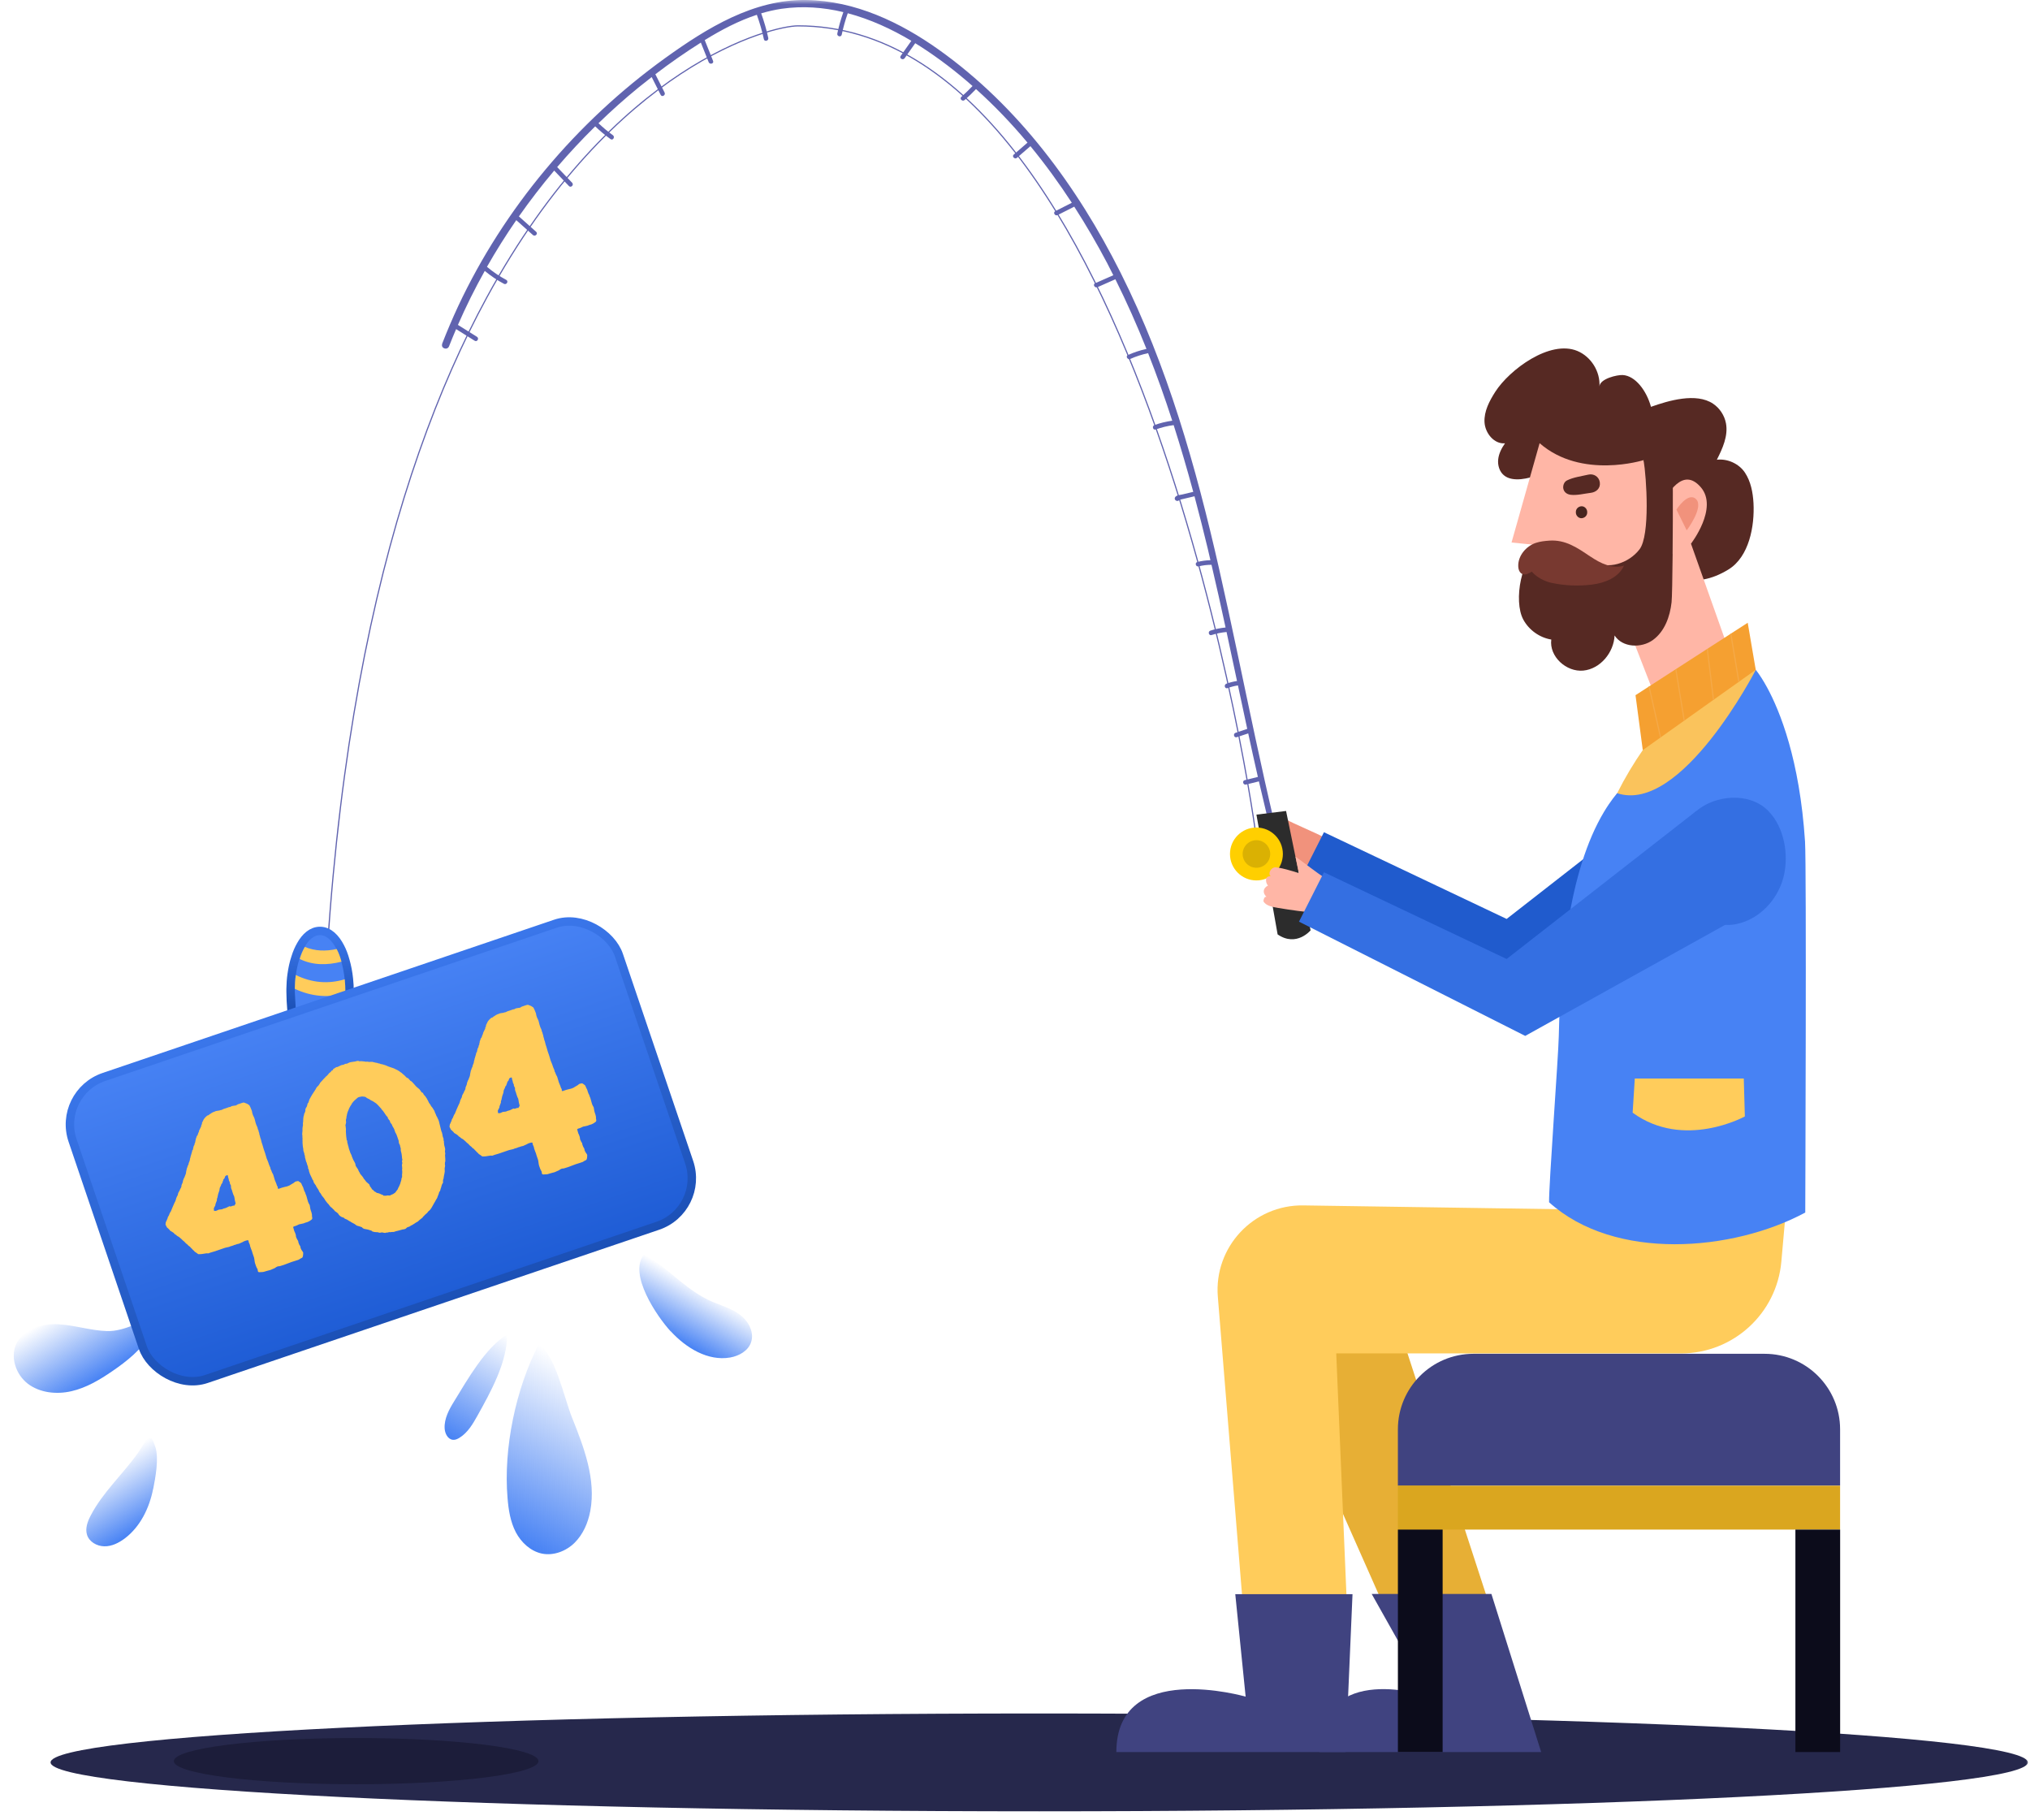 <svg width="241" height="216" viewBox="0 0 241 216" fill="none" xmlns="http://www.w3.org/2000/svg">
<mask id="mask0_4196_20747" style="mask-type:alpha" maskUnits="userSpaceOnUse" x="0" y="0" width="241" height="216">
<rect width="241" height="216" fill="#D9D9D9"/>
</mask>
<g mask="url(#mask0_4196_20747)">
<path d="M123.375 215.001C58.553 215.001 6.005 212.402 6.005 209.195C6.005 205.988 58.553 203.389 123.375 203.389C188.197 203.389 240.745 205.988 240.745 209.195C240.745 212.402 188.197 215.001 123.375 215.001Z" fill="#26284C"/>
<path opacity="0.4" d="M20.635 209.045C20.635 207.53 30.327 206.3 42.28 206.3C54.232 206.3 63.924 207.53 63.924 209.045C63.924 210.559 54.232 211.789 42.28 211.789C30.327 211.789 20.635 210.559 20.635 209.045Z" fill="#0D0E1F"/>
<path d="M165 154.203L177.387 192.243H165L149.986 158.368L165 154.203Z" fill="#E7AF35"/>
<path d="M177.053 189.198H162.845L169.699 201.384C169.699 201.384 156.638 196.936 156.638 207.965H182.965L177.058 189.198H177.053Z" fill="#404380"/>
<path d="M211.997 143.932L211.48 149.75C210.934 155.918 205.762 160.65 199.566 160.65H158.637L159.973 192.238H147.692L144.58 153.925C144.101 148.024 148.811 142.992 154.729 143.081L211.997 143.932Z" fill="#FFCC5B"/>
<path d="M160.569 189.226H146.651L147.881 201.39C147.881 201.39 132.533 196.947 132.533 207.965H159.761L160.569 189.226Z" fill="#404380"/>
<path d="M202.21 68.788C200.479 69.089 198.77 68.654 197.339 67.107C195.257 64.858 194.823 61.679 195.357 58.667C195.279 59.096 189.729 57.916 189.361 57.827C187.714 57.442 186.071 56.591 184.44 56.296C182.97 56.028 182.124 56.73 180.582 56.875C179.864 56.941 179.085 56.875 178.533 56.407C178.005 55.962 177.787 55.21 177.865 54.52C177.943 53.829 178.272 53.189 178.673 52.621C177.376 52.733 176.312 51.413 176.24 50.116C176.173 48.819 176.819 47.6 177.52 46.503C179.196 43.892 183.995 40.296 187.268 41.66C188.894 42.339 189.996 44.109 189.885 45.868C189.946 44.95 191.995 44.477 192.657 44.516C194.149 44.61 195.474 46.364 196.003 48.29C198.068 47.555 201.375 46.57 203.379 47.923C204.17 48.457 204.726 49.309 204.905 50.244C205.183 51.731 204.509 53.217 203.825 54.57C205.083 54.419 206.452 55.038 207.154 56.095C207.855 57.147 208.1 58.444 208.173 59.714C208.317 62.419 207.671 66.088 205.194 67.602C204.231 68.192 203.223 68.61 202.221 68.782L202.21 68.788Z" fill="#562923"/>
<path d="M196.883 83.691L193.075 73.91L182.174 73.593L182.937 64.746L179.447 64.396L182.781 52.605C187.747 56.947 195.129 54.614 195.129 54.614L196.927 60.454C197.996 58.489 199.789 55.371 201.915 57.832C204.042 60.293 200.752 64.535 200.752 64.535L205.601 78.202C205.601 78.202 201.921 88.779 196.888 83.686L196.883 83.691Z" fill="#FFB6A6"/>
<path d="M198.575 65.754C198.547 68.61 198.503 71.015 198.447 71.494C198.258 73.197 197.623 74.956 196.237 75.964C194.851 76.972 192.607 76.871 191.683 75.43C191.588 77.456 189.991 79.399 187.97 79.599C185.949 79.794 183.9 77.924 184.167 75.914C182.776 75.686 181.506 74.778 180.838 73.531C179.664 71.343 180.566 66.016 183.004 64.824C184.295 64.195 185.921 64.307 187.124 65.097C187.808 65.543 188.348 66.194 189.055 66.611C190.865 67.68 193.37 66.873 194.645 65.203C195.92 63.533 195.474 56.691 195.123 54.62H198.514C198.614 54.62 198.62 60.849 198.569 65.754H198.575Z" fill="#562923"/>
<path d="M189.929 57.253C189.84 56.585 189.205 56.184 188.554 56.34C187.725 56.535 186.795 56.646 186.032 57.025C185.67 57.203 185.509 57.687 185.609 58.06C185.726 58.478 186.088 58.69 186.494 58.734C187.246 58.818 188.098 58.589 188.849 58.5C189.501 58.422 190.029 57.971 189.929 57.253Z" fill="#562923"/>
<path d="M187.758 60.092C187.396 60.109 187.085 60.387 187.085 60.766V60.838C187.085 61.189 187.391 61.523 187.758 61.512C188.12 61.495 188.432 61.217 188.432 60.838V60.766C188.432 60.415 188.126 60.081 187.758 60.092Z" fill="#47241E"/>
<path d="M199.026 60.488L200.245 62.948C200.245 62.948 202.316 60.209 201.364 59.257C200.412 58.305 199.026 60.488 199.026 60.488Z" fill="#F1927C"/>
<path d="M188.799 66.06C187.274 65.025 185.849 64.034 183.922 64.173C183.388 64.212 182.854 64.268 182.347 64.435C181.167 64.819 180.17 65.999 180.248 67.279C180.287 67.942 180.716 68.387 181.373 68.103C181.54 68.031 181.701 67.948 181.857 67.853C182.442 68.549 183.433 69.022 184.162 69.178C185.76 69.523 187.419 69.595 189.044 69.384C190.564 69.189 192.178 68.538 192.796 67.14C191.432 67.575 189.985 66.856 188.805 66.055L188.799 66.06Z" fill="#783930"/>
<path d="M152.886 98.544C152.468 98.405 151.65 98.076 151.232 98.221C150.815 98.366 150.531 98.934 150.832 99.257C150.654 99.234 150.392 99.301 150.325 99.513C150.247 99.808 150.325 100.136 150.531 100.359C149.93 100.66 149.857 101.239 150.347 101.695C150.108 101.678 150.024 101.895 149.985 102.213C150.247 102.769 151.11 102.909 151.722 103.014C153.276 103.276 154.834 103.482 156.404 103.638C156.844 102.43 157.039 100.715 157.306 99.457C156.404 98.928 153.521 97.759 152.619 97.23L152.886 98.544Z" fill="#F1927C"/>
<path d="M201.381 91.518L178.867 109.077L157.178 98.784L154.216 104.646L181.072 118.212L208.44 103.009L201.381 91.518Z" fill="#205BCD"/>
<path d="M213.534 109.645C213.545 111.437 213.534 113.225 213.506 114.995C213.5 115.552 213.483 116.114 213.472 116.665C213.472 117.121 213.456 117.567 213.445 118.018C213.433 118.58 213.422 119.137 213.4 119.688C213.389 120.144 213.372 120.601 213.355 121.046C213.339 121.614 213.316 122.182 213.3 122.739H185.871C185.871 122.171 185.871 121.609 185.871 121.046C185.871 120.59 185.871 120.133 185.876 119.688C185.888 119.131 185.893 118.574 185.904 118.018C185.915 117.567 185.927 117.116 185.949 116.665C185.971 116.108 185.999 115.552 186.038 114.995C186.283 111.181 186.901 107.24 188.421 102.653C188.632 102.029 188.855 101.389 189.1 100.738C189.829 98.784 190.725 96.713 191.816 94.486C191.872 94.374 191.928 94.263 191.989 94.152C195.674 86.809 201.459 80.791 207.376 77.016C207.738 77.796 208.1 78.631 208.445 79.516C210.8 85.439 212.804 93.578 213.25 100.732C213.433 103.666 213.511 106.655 213.534 109.634V109.645Z" fill="#FAC35C"/>
<path d="M208.44 79.505L195.029 89.036L194.166 82.517L207.488 73.921L208.44 79.505Z" fill="#F5A031"/>
<path d="M214.313 143.932C205.729 148.548 191.711 149.744 183.906 142.708C183.861 140.776 185.014 125.316 185.058 122.995C185.086 121.725 185.131 120.417 185.197 119.081C185.292 117.183 185.442 115.229 185.659 113.28C185.804 111.989 185.977 110.703 186.183 109.433C186.984 104.523 188.315 99.864 190.458 96.312C190.636 96.022 190.815 95.733 191.004 95.46C191.316 95.004 191.644 94.564 191.984 94.152C199.61 96.685 208.445 79.516 208.445 79.516C208.445 79.516 208.701 79.811 209.108 80.446C209.303 80.752 209.537 81.136 209.793 81.609C211.312 84.404 213.656 90.171 214.291 99.88C214.48 102.814 214.319 143.932 214.319 143.932H214.313Z" fill="#4782F4"/>
<path d="M205.478 75.218L206.436 80.93" stroke="#F5A947" stroke-width="0.139" stroke-miterlimit="10"/>
<path d="M202.689 77.022L203.424 83.073" stroke="#F5A947" stroke-width="0.139" stroke-miterlimit="10"/>
<path d="M198.953 79.427L199.95 85.54" stroke="#F5A947" stroke-width="0.139" stroke-miterlimit="10"/>
<path d="M195.775 81.481L197.139 87.532" stroke="#F5A947" stroke-width="0.139" stroke-miterlimit="10"/>
<path d="M207.02 128.016L207.148 132.52C207.148 132.52 199.917 136.517 193.826 132.075L194.082 128.016H207.02Z" fill="#FFCC5B"/>
<path fill-rule="evenodd" clip-rule="evenodd" d="M149.092 99.724C149.092 99.683 149.08 99.549 149.052 99.324C149.025 99.1 148.985 98.791 148.93 98.402C148.82 97.623 148.653 96.525 148.427 95.153C147.974 92.408 147.282 88.569 146.324 84.004C144.407 74.875 141.427 62.843 137.173 50.858C132.919 38.873 127.392 26.94 120.384 18.004C113.375 9.068 104.893 3.139 94.727 3.139C93.99 3.139 92.262 3.412 89.844 4.261C87.428 5.108 84.328 6.528 80.848 8.817C73.889 13.395 65.41 21.448 57.848 35.35C46.464 56.279 37.159 90.464 38.253 146.001H38.114C37.02 90.449 46.327 56.239 57.726 35.284C65.298 21.362 73.793 13.291 80.772 8.701C84.261 6.406 87.372 4.981 89.798 4.129C92.223 3.279 93.968 2.999 94.727 2.999C104.953 2.999 113.472 8.965 120.493 17.918C127.515 26.871 133.048 38.82 137.304 50.812C141.561 62.804 144.542 74.842 146.46 83.976C147.419 88.543 148.111 92.384 148.564 95.13C148.791 96.503 148.957 97.603 149.068 98.382C149.123 98.772 149.163 99.082 149.191 99.307C149.217 99.529 149.231 99.672 149.231 99.724H149.092Z" fill="#6063AF"/>
<path d="M34.646 120.415H35.107H40.88H41.331L41.377 119.966C41.455 119.213 41.488 118.516 41.499 117.92L41.499 117.911H41.499V117.727C41.499 117.205 41.477 116.699 41.42 116.201C41.342 115.429 41.197 114.677 41.004 114.019C40.844 113.415 40.637 112.884 40.392 112.417C39.84 111.348 39.031 110.501 37.988 110.501C37.024 110.501 36.254 111.217 35.724 112.162C35.467 112.605 35.248 113.103 35.075 113.676C34.869 114.285 34.723 114.964 34.623 115.686C34.543 116.233 34.51 116.797 34.499 117.382L34.499 117.391H34.499V117.392V117.393V117.393V117.394V117.395V117.395V117.396V117.397V117.398V117.398V117.399V117.4V117.4V117.401V117.402V117.402V117.403V117.404V117.405V117.405V117.406V117.407V117.407V117.408V117.409V117.409V117.41V117.411V117.411V117.412V117.413V117.414V117.414V117.415V117.416V117.416V117.417V117.418V117.418V117.419V117.42V117.42V117.421V117.422V117.422V117.423V117.424V117.425V117.425V117.426V117.427V117.427V117.428V117.429V117.429V117.43V117.431V117.431V117.432V117.433V117.433V117.434V117.435V117.436V117.436V117.437V117.438V117.438V117.439V117.44V117.44V117.441V117.442V117.442V117.443V117.444V117.444V117.445V117.446V117.446V117.447V117.448V117.448V117.449V117.45V117.451V117.451V117.452V117.453V117.453V117.454V117.455V117.455V117.456V117.457V117.457V117.458V117.459V117.459V117.46V117.461V117.461V117.462V117.463V117.463V117.464V117.465V117.465V117.466V117.467V117.467V117.468V117.469V117.47V117.47V117.471V117.472V117.472V117.473V117.474V117.474V117.475V117.476V117.476V117.477V117.478V117.478V117.479V117.48V117.48V117.481V117.482V117.482V117.483V117.484V117.484V117.485V117.486V117.486V117.487V117.488V117.488V117.489V117.49V117.49V117.491V117.492V117.492V117.493V117.494V117.494V117.495V117.496V117.496V117.497V117.498V117.498V117.499V117.5V117.5V117.501V117.502V117.502V117.503V117.504V117.505V117.505V117.506V117.507V117.507V117.508V117.509V117.509V117.51V117.511V117.511V117.512V117.513V117.513V117.514V117.515V117.515V117.516V117.517V117.517V117.518V117.519V117.519V117.52V117.521V117.521V117.522V117.523V117.523V117.524V117.525V117.525V117.526V117.527V117.527V117.528V117.529V117.529V117.53V117.531V117.531V117.532V117.533V117.533V117.534V117.535V117.535V117.536V117.537V117.537V117.538V117.539V117.539V117.54V117.541V117.541V117.542V117.543V117.543V117.544V117.545V117.545V117.546V117.547V117.547V117.548V117.549V117.549V117.55V117.551V117.551V117.552V117.553V117.553V117.554V117.555V117.555V117.556V117.557V117.557V117.558V117.559V117.559V117.56V117.561V117.561V117.562V117.563V117.563V117.564V117.565V117.565V117.566V117.567V117.567V117.568V117.569V117.569V117.57V117.571V117.571V117.572V117.573V117.573V117.574V117.575V117.575V117.576V117.577V117.577V117.578V117.579V117.579V117.58V117.581V117.581V117.582V117.583V117.583V117.584V117.585V117.585V117.586V117.587V117.587V117.588V117.589V117.589V117.59V117.591V117.591V117.592V117.593V117.593V117.594V117.595V117.595V117.596V117.597V117.597V117.598V117.599V117.599V117.6V117.601V117.601V117.602V117.603V117.603V117.604V117.605V117.605V117.606V117.607V117.607V117.608V117.609V117.609V117.61V117.611V117.611V117.612V117.613V117.613V117.614V117.615V117.615V117.616V117.617V117.617V117.618V117.619V117.619V117.62V117.621V117.621V117.622V117.623V117.623V117.624V117.625V117.625V117.626V117.627V117.627V117.628V117.629V117.629V117.63V117.631V117.631V117.632V117.633V117.633V117.634V117.635V117.635V117.636V117.637V117.637V117.638V117.639V117.639V117.64V117.641V117.641V117.642V117.643V117.643V117.644V117.645V117.646V117.646V117.647V117.648V117.648V117.649V117.65V117.65V117.651V117.652V117.652V117.653V117.654V117.654V117.655V117.656V117.656V117.657V117.658V117.658V117.659V117.66V117.66V117.661V117.662V117.662V117.663V117.664V117.664V117.665V117.666V117.666V117.667V117.668V117.668V117.669V117.67V117.671V117.671V117.672V117.673V117.673V117.674V117.675V117.675V117.676V117.677V117.677V117.678V117.679V117.679V117.68V117.681V117.681V117.682V117.683V117.683V117.684V117.685V117.685V117.686V117.687V117.688V117.688V117.689V117.69V117.69V117.691V117.692V117.692V117.693V117.694V117.694V117.695V117.696V117.696V117.697V117.698V117.698V117.699V117.7V117.701V117.701V117.702V117.703V117.703V117.704V117.705V117.705V117.706V117.707V117.707V117.708V117.709V117.709V117.71V117.711V117.712V117.712V117.713V117.714V117.714V117.715V117.716V117.716V117.717V117.718V117.718V117.719V117.72V117.721V117.721V117.722V117.723V117.723V117.724V117.725V117.725V117.726V117.727V117.727V117.727V117.728V117.729V117.73V117.73V117.731V117.732V117.732V117.733V117.734V117.734V117.735V117.736V117.736V117.737V117.738M34.646 120.415L34.499 117.738M34.646 120.415L34.609 119.955C34.544 119.153 34.499 118.394 34.499 117.738M34.646 120.415L34.499 117.738" fill="#4782F4" stroke="url(#paint0_linear_4196_20747)"/>
<path d="M35.573 113.828C37.176 114.608 38.855 114.575 40.544 114.153C40.393 113.579 40.198 113.081 39.97 112.647C38.692 112.929 37.414 112.907 36.19 112.398C35.952 112.81 35.746 113.276 35.584 113.817L35.573 113.828Z" fill="#FFCC5B"/>
<path d="M35.01 117.38C36.97 118.29 38.995 118.474 40.999 117.9V117.716C40.999 117.207 40.977 116.72 40.923 116.243C38.974 116.828 37.013 116.665 35.118 115.734C35.042 116.254 35.01 116.795 34.999 117.369L35.01 117.38Z" fill="#FFCC5B"/>
<path d="M52.479 40.83C53.075 39.305 53.715 37.796 54.411 36.304C59.816 24.786 68.401 14.504 78.945 6.91C83.966 3.297 89.461 -0.082 95.701 0.001C101.547 0.079 106.925 2.685 111.412 5.869C120.881 12.594 127.901 22.153 133.04 32.38C138.579 43.408 141.981 55.388 144.725 67.491C147.759 80.863 150.164 94.408 153.844 107.596C153.922 107.869 153.488 108.08 153.404 107.797C151.89 102.842 150.621 97.809 149.457 92.749C148.945 92.877 148.433 93.005 147.921 93.127C147.581 93.211 147.436 92.688 147.776 92.604C148.294 92.476 148.817 92.348 149.335 92.22C148.939 90.5 148.561 88.779 148.188 87.054C147.737 87.204 147.28 87.354 146.829 87.505C146.495 87.616 146.356 87.093 146.685 86.981C147.147 86.825 147.609 86.675 148.071 86.519C147.698 84.799 147.336 83.079 146.969 81.359C146.546 81.42 146.134 81.531 145.733 81.681C145.404 81.804 145.265 81.281 145.588 81.158C146 81.002 146.423 80.902 146.857 80.835C146.445 78.892 146.033 76.955 145.616 75.018C145.009 75.073 144.419 75.19 143.84 75.379C143.506 75.491 143.361 74.962 143.695 74.856C144.285 74.661 144.887 74.544 145.499 74.483C144.964 71.995 144.408 69.512 143.829 67.04C143.311 67.04 142.804 67.101 142.298 67.229C141.958 67.313 141.814 66.79 142.153 66.706C142.66 66.578 143.177 66.506 143.701 66.495C143.595 66.038 143.495 65.582 143.383 65.125C142.882 63.048 142.359 60.972 141.808 58.907C141.474 58.984 141.134 59.068 140.8 59.146L140.349 59.252C140.249 59.274 140.149 59.302 140.049 59.324C140.038 59.324 140.027 59.33 140.015 59.335C139.976 59.385 139.921 59.43 139.865 59.447C139.737 59.486 139.642 59.452 139.542 59.363C139.453 59.285 139.442 59.135 139.498 59.035C139.654 58.767 140.077 58.756 140.349 58.695C140.789 58.589 141.223 58.483 141.663 58.383C140.945 55.722 140.171 53.078 139.336 50.461C138.607 50.556 137.9 50.728 137.204 50.979C136.876 51.096 136.731 50.573 137.059 50.456C137.744 50.205 138.445 50.038 139.169 49.938C138.295 47.232 137.343 44.56 136.302 41.921C135.573 42.077 134.866 42.3 134.187 42.606C133.869 42.745 133.591 42.278 133.914 42.139C134.621 41.821 135.35 41.582 136.107 41.415C134.988 38.609 133.764 35.853 132.416 33.148C131.709 33.459 131.002 33.777 130.29 34.089C129.972 34.228 129.694 33.76 130.017 33.621C130.735 33.304 131.453 32.986 132.171 32.669C131.932 32.19 131.693 31.711 131.442 31.233C130.245 28.961 128.942 26.718 127.534 24.53C126.877 24.864 126.215 25.198 125.558 25.532C125.246 25.688 124.973 25.22 125.285 25.064C125.936 24.73 126.588 24.402 127.245 24.068C125.73 21.746 124.094 19.492 122.329 17.348C121.8 17.811 121.265 18.267 120.737 18.729C120.475 18.957 120.085 18.573 120.353 18.345C120.898 17.872 121.438 17.404 121.984 16.931C120.096 14.671 118.059 12.539 115.871 10.573C115.437 11.03 114.991 11.464 114.518 11.876C114.257 12.104 113.872 11.72 114.134 11.492C114.596 11.085 115.036 10.657 115.459 10.211C113.527 8.508 111.484 6.938 109.307 5.535C109.09 5.396 108.873 5.262 108.656 5.129C108.239 5.724 107.815 6.32 107.398 6.91C107.198 7.194 106.724 6.921 106.93 6.637C107.353 6.042 107.771 5.44 108.194 4.845C105.873 3.459 103.328 2.284 100.645 1.571C100.35 2.406 100.111 3.258 99.927 4.121C99.855 4.461 99.331 4.316 99.404 3.976C99.587 3.113 99.832 2.267 100.122 1.438C97.756 0.87 95.295 0.681 92.79 1.042C91.966 1.165 91.164 1.349 90.368 1.583C90.708 2.54 90.997 3.509 91.209 4.505C91.281 4.845 90.758 4.995 90.686 4.65C90.474 3.665 90.19 2.701 89.851 1.755C87.685 2.468 85.631 3.548 83.666 4.761L84.656 7.233C84.784 7.556 84.261 7.701 84.133 7.378C83.821 6.604 83.515 5.83 83.204 5.056C81.35 6.225 79.546 7.484 77.803 8.814C78.171 9.538 78.533 10.262 78.9 10.985C79.056 11.297 78.588 11.575 78.433 11.258C78.076 10.557 77.72 9.85 77.369 9.148C76.84 9.555 76.317 9.972 75.799 10.39C74.151 11.737 72.57 13.151 71.051 14.626C71.591 15.138 72.153 15.617 72.76 16.046C73.044 16.246 72.771 16.719 72.487 16.513C71.841 16.057 71.234 15.545 70.661 14.999C69.085 16.547 67.582 18.161 66.146 19.831C66.742 20.455 67.332 21.073 67.927 21.696C68.167 21.947 67.783 22.337 67.543 22.08C66.959 21.468 66.374 20.861 65.795 20.249C64.314 22.003 62.917 23.817 61.603 25.688C62.288 26.295 62.967 26.907 63.652 27.514C63.914 27.748 63.529 28.132 63.268 27.898C62.611 27.308 61.948 26.723 61.291 26.133C60.05 27.931 58.887 29.78 57.812 31.672C58.519 32.268 59.282 32.786 60.1 33.22C60.412 33.382 60.134 33.855 59.827 33.688C59.015 33.259 58.258 32.741 57.55 32.157C56.381 34.245 55.318 36.382 54.366 38.565C55.118 39.038 55.875 39.505 56.626 39.978C56.921 40.162 56.649 40.636 56.353 40.446C55.619 39.984 54.884 39.528 54.149 39.066C53.859 39.739 53.581 40.418 53.314 41.097C53.108 41.626 52.301 41.348 52.501 40.819L52.479 40.83Z" fill="#6063AF"/>
<path d="M152.68 96.256L155.592 110.43C155.592 110.43 153.922 112.451 151.678 110.914L149.162 96.696L152.68 96.261V96.256Z" fill="#2C2C2C"/>
<path d="M146.022 101.367C146.022 103.098 147.425 104.506 149.162 104.506C150.899 104.506 152.302 103.103 152.302 101.367C152.302 99.63 150.899 98.227 149.162 98.227C147.425 98.227 146.022 99.63 146.022 101.367Z" fill="#FFCF00"/>
<path d="M147.525 101.367C147.525 102.274 148.26 103.003 149.162 103.003C150.064 103.003 150.799 102.268 150.799 101.367C150.799 100.465 150.064 99.73 149.162 99.73C148.26 99.73 147.525 100.465 147.525 101.367Z" fill="#DAB103"/>
<path d="M198.965 101.801C198.998 102.664 199.182 103.521 199.41 104.362C200.095 106.85 202.182 109.684 205.027 109.784C205.773 109.812 206.519 109.639 207.215 109.366C209.275 108.554 210.862 106.75 211.569 104.673C212.487 101.973 211.964 98.271 209.887 96.211C207.672 94.007 203.669 94.341 201.386 96.267C199.933 97.492 199.032 99.346 198.965 101.25C198.959 101.433 198.959 101.617 198.965 101.806V101.801Z" fill="#346FE2"/>
<path d="M156.705 85.239C156.705 85.239 156.682 85.267 156.705 85.267C156.728 85.267 156.728 85.239 156.705 85.239Z" fill="#C4C5BD"/>
<path d="M154.2 103.638C153.782 103.499 151.656 102.831 151.238 102.976C150.821 103.12 150.537 103.688 150.837 104.011C150.659 103.989 150.397 104.056 150.331 104.267C150.253 104.562 150.331 104.891 150.537 105.113C149.935 105.414 149.863 105.993 150.353 106.449C150.114 106.433 150.03 106.65 149.991 106.967C150.253 107.524 151.116 107.663 151.728 107.769C153.281 108.03 154.84 108.236 156.41 108.392C156.85 107.184 157.045 105.47 157.312 104.211C156.41 103.683 154.667 102.28 153.799 101.684L154.2 103.638Z" fill="#FFB6A6"/>
<path d="M201.381 96.267L178.867 113.831L157.178 103.538L154.216 109.4L181.072 122.961L208.44 107.763L201.381 96.267Z" fill="#346FE2"/>
<path d="M209.492 160.695H174.92C169.971 160.695 165.957 164.709 165.957 169.658V176.349H218.455V169.658C218.455 164.709 214.441 160.695 209.492 160.695Z" fill="#404380"/>
<path d="M165.957 176.349H218.455V181.56H165.957V176.349Z" fill="#DAA61F"/>
<path d="M218.46 207.965H213.149V181.56H218.46V207.965Z" fill="#0C0C1B"/>
<path d="M171.268 207.965H165.958V181.56H171.268V207.965Z" fill="#0C0C1B"/>
<path d="M60.257 177.828C60.369 179.214 60.59 180.619 61.23 181.862C61.876 183.094 63 184.14 64.359 184.414C65.747 184.689 67.224 184.108 68.221 183.12C69.225 182.12 69.811 180.761 70.075 179.367C70.786 175.584 69.316 171.77 67.885 168.2C67.019 166.055 65.885 160.694 63.95 159.585C61.231 164.848 59.75 171.92 60.257 177.828Z" fill="url(#paint1_linear_4196_20747)"/>
<path d="M56.678 168.049C56.125 169.04 55.53 170.052 54.56 170.655C54.327 170.803 54.059 170.933 53.778 170.905C53.169 170.853 52.821 170.163 52.787 169.549C52.726 168.385 53.312 167.309 53.923 166.322C55.463 163.816 57.641 159.938 60.187 158.425C60.245 161.668 58.221 165.278 56.678 168.049Z" fill="url(#paint2_linear_4196_20747)"/>
<path d="M79.632 158.022C81.443 159.996 84.038 161.587 86.674 161.136C87.73 160.953 88.815 160.356 89.161 159.337C89.561 158.198 88.912 156.92 87.979 156.162C87.046 155.405 85.86 155.037 84.747 154.593C81.445 153.25 79.352 150.446 76.465 148.896C74.543 151.212 78.02 156.296 79.625 158.033L79.632 158.022Z" fill="url(#paint3_linear_4196_20747)"/>
<path d="M17.897 158.345C16.802 160.184 15.088 161.556 13.319 162.765C11.828 163.787 10.244 164.73 8.479 165.134C6.715 165.538 4.747 165.341 3.302 164.246C1.868 163.145 1.162 161.036 1.976 159.431C2.855 157.71 5.04 157.078 6.971 157.192C8.903 157.306 10.776 157.94 12.703 157.997C14.941 158.044 16.673 156.676 18.652 156.473C18.545 157.16 18.262 157.758 17.899 158.374L17.897 158.345Z" fill="url(#paint4_linear_4196_20747)"/>
<path d="M18.18 176.727C17.731 179.001 16.658 181.219 14.807 182.615C14.101 183.14 13.269 183.56 12.383 183.545C11.496 183.531 10.588 183.014 10.329 182.175C10.095 181.425 10.394 180.606 10.755 179.914C12.2 177.119 14.579 175.006 16.375 172.463C17.451 170.939 17.766 169.58 18.46 171.817C18.869 173.171 18.455 175.377 18.186 176.738L18.18 176.727Z" fill="url(#paint5_linear_4196_20747)"/>
<rect x="6.707" y="129.745" width="68.488" height="37.858" rx="5.947" transform="rotate(-18.746 6.707 129.745)" fill="url(#paint6_linear_4196_20747)" stroke="url(#paint7_linear_4196_20747)"/>
<path d="M33.046 141.123L33.476 140.975L33.839 140.878C33.929 140.866 34.042 140.837 34.177 140.79C34.329 140.738 34.441 140.68 34.514 140.618C34.705 140.514 34.822 140.445 34.867 140.411C34.923 140.354 34.982 140.306 35.044 140.266C35.162 140.225 35.249 140.204 35.306 140.204C35.356 140.186 35.393 140.183 35.416 140.194C35.512 140.255 35.586 140.305 35.637 140.345C35.688 140.384 35.728 140.417 35.757 140.445L35.886 140.74C35.972 140.88 36.024 141.004 36.042 141.111C36.071 141.195 36.103 141.288 36.138 141.389C36.23 141.547 36.27 141.637 36.259 141.659C36.265 141.676 36.274 141.701 36.285 141.735C36.355 141.881 36.404 142.025 36.433 142.165C36.48 142.3 36.521 142.447 36.556 142.605C36.603 142.74 36.646 142.838 36.686 142.9C36.72 142.944 36.749 143.001 36.772 143.068C36.815 143.355 36.85 143.541 36.879 143.626C36.902 143.693 36.934 143.786 36.975 143.904C36.987 143.994 37.005 144.073 37.028 144.141C37.045 144.191 37.046 144.248 37.03 144.31C37.077 144.502 37.084 144.631 37.05 144.699C37.011 144.75 36.961 144.796 36.899 144.836C36.838 144.876 36.776 144.916 36.714 144.956C36.647 144.98 36.574 145.014 36.495 145.06C36.253 145.125 36.109 145.174 36.065 145.208C35.84 145.267 35.69 145.299 35.617 145.306C35.56 145.306 35.485 145.332 35.389 145.384C35.311 145.43 35.204 145.476 35.069 145.523C34.945 145.546 34.855 145.587 34.799 145.644C34.852 145.852 34.898 146.015 34.939 146.133C34.991 146.229 35.04 146.344 35.086 146.479C35.115 146.563 35.13 146.634 35.131 146.69C35.131 146.747 35.143 146.809 35.166 146.876C35.247 147.056 35.305 147.168 35.339 147.213C35.367 147.241 35.388 147.272 35.399 147.306C35.411 147.339 35.417 147.385 35.417 147.441C35.435 147.492 35.455 147.551 35.478 147.618C35.513 147.719 35.565 147.815 35.633 147.904C35.663 147.989 35.68 148.068 35.687 148.141C35.71 148.209 35.744 148.282 35.79 148.36C35.927 148.539 35.996 148.657 35.997 148.714C35.997 148.77 35.995 148.818 35.99 148.858C35.981 149.106 35.937 149.253 35.858 149.299C35.791 149.322 35.726 149.354 35.665 149.394C35.603 149.434 35.541 149.474 35.48 149.514L35.125 149.636C34.799 149.73 34.478 149.84 34.163 149.967C33.848 150.094 33.545 150.199 33.252 150.281C33.196 150.281 33.142 150.29 33.091 150.308C33.052 150.302 33.007 150.309 32.956 150.326C32.905 150.343 32.841 150.375 32.762 150.421C32.706 150.478 32.645 150.518 32.577 150.541C32.465 150.599 32.358 150.645 32.257 150.68C32.161 150.731 32.06 150.766 31.953 150.784L31.565 150.89C31.379 150.953 31.258 150.986 31.201 150.986C31.145 150.987 31.08 150.99 31.007 150.997C30.951 150.997 30.886 151.001 30.812 151.007C30.756 151.007 30.705 150.997 30.66 150.974C30.631 150.947 30.614 150.896 30.607 150.823C30.601 150.749 30.592 150.696 30.58 150.662C30.483 150.488 30.431 150.393 30.425 150.376C30.436 150.353 30.428 150.328 30.399 150.3C30.364 150.198 30.332 150.106 30.303 150.021C30.268 149.92 30.245 149.824 30.233 149.734C30.215 149.627 30.203 149.537 30.196 149.464C30.184 149.373 30.172 149.311 30.161 149.278C30.097 149.092 30.039 148.923 29.987 148.771C29.951 148.614 29.884 148.42 29.786 148.189C29.728 148.02 29.693 147.919 29.682 147.885C29.687 147.846 29.684 147.809 29.672 147.775C29.591 147.596 29.543 147.48 29.525 147.43C29.524 147.373 29.51 147.303 29.481 147.219C29.385 147.214 29.294 147.226 29.21 147.255C29.143 147.278 29.067 147.304 28.982 147.333C28.825 147.425 28.704 147.486 28.62 147.515C28.541 147.561 28.46 147.598 28.376 147.627C28.285 147.639 28.19 147.663 28.088 147.697C28.021 147.721 27.953 147.744 27.886 147.767C27.813 147.773 27.762 147.791 27.734 147.819C27.683 147.837 27.608 147.863 27.506 147.898C27.399 147.916 27.323 147.942 27.278 147.976C27.16 148.017 27.056 148.043 26.966 148.055C26.876 148.067 26.788 148.088 26.704 148.117L26.021 148.352L25.54 148.518L24.923 148.701C24.828 148.753 24.752 148.779 24.696 148.78C24.633 148.763 24.557 148.761 24.467 148.774C24.078 148.851 23.768 148.882 23.537 148.867C23.412 148.778 23.323 148.714 23.272 148.675C23.221 148.636 23.173 148.605 23.128 148.583C23.03 148.466 22.959 148.396 22.914 148.374C22.88 148.329 22.848 148.292 22.82 148.264C22.683 148.142 22.612 148.072 22.606 148.055C22.594 148.021 22.577 147.999 22.555 147.988C22.458 147.926 22.396 147.882 22.367 147.854C22.333 147.809 22.301 147.773 22.273 147.745C22.119 147.628 22.026 147.547 21.991 147.502C21.957 147.457 21.925 147.421 21.897 147.393C21.823 147.343 21.758 147.29 21.701 147.234C21.644 147.178 21.587 147.122 21.53 147.066C21.365 146.915 21.271 146.834 21.248 146.823C21.112 146.757 21.015 146.696 20.959 146.64C20.896 146.567 20.822 146.517 20.737 146.49C20.72 146.439 20.688 146.403 20.643 146.381C20.609 146.336 20.569 146.302 20.523 146.28C20.353 146.169 20.245 146.102 20.2 146.08C20.166 146.035 20.131 145.99 20.097 145.946L19.806 145.677C19.737 145.531 19.7 145.45 19.694 145.433C19.688 145.416 19.674 145.402 19.651 145.391C19.661 145.199 19.677 145.08 19.699 145.035C19.738 144.984 19.765 144.927 19.782 144.865C19.859 144.706 19.901 144.607 19.906 144.567C19.905 144.511 19.919 144.469 19.947 144.44C20.047 144.292 20.102 144.179 20.113 144.1C20.185 143.924 20.237 143.831 20.271 143.819C20.365 143.598 20.442 143.411 20.503 143.258C20.58 143.099 20.644 142.955 20.693 142.824L20.826 142.552C20.876 142.422 20.898 142.348 20.892 142.331C20.897 142.292 20.911 142.249 20.933 142.204C20.994 142.051 21.049 141.938 21.099 141.864C21.142 141.66 21.172 141.556 21.189 141.55L21.347 141.269C21.369 141.224 21.383 141.181 21.388 141.141C21.41 141.096 21.441 141.048 21.48 140.997C21.53 140.866 21.552 140.793 21.546 140.776C21.54 140.759 21.54 140.731 21.545 140.691C21.595 140.561 21.641 140.451 21.686 140.36C21.723 140.139 21.756 140.015 21.784 139.986C21.828 139.952 21.831 139.932 21.792 139.927C21.87 139.825 21.925 139.711 21.958 139.587C21.985 139.502 22.015 139.425 22.049 139.357C22.076 139.272 22.092 139.182 22.097 139.086C22.146 138.899 22.167 138.797 22.162 138.781C22.173 138.758 22.175 138.738 22.169 138.721C22.214 138.631 22.252 138.523 22.285 138.398C22.34 138.285 22.373 138.217 22.384 138.194C22.39 138.155 22.395 138.115 22.4 138.076C22.5 137.872 22.552 137.693 22.556 137.541C22.605 137.411 22.627 137.337 22.622 137.32C22.61 137.286 22.618 137.255 22.646 137.227C22.706 137.017 22.736 136.913 22.736 136.913C22.802 136.72 22.829 136.607 22.818 136.573C22.823 136.534 22.845 136.516 22.885 136.522C22.934 136.335 22.964 136.202 22.974 136.123C22.985 136.044 23.018 135.976 23.074 135.919C23.084 135.783 23.125 135.656 23.197 135.537C23.174 135.469 23.176 135.421 23.204 135.393C23.243 135.342 23.251 135.282 23.228 135.215C23.278 135.141 23.308 135.064 23.319 134.985C23.34 134.883 23.388 134.801 23.46 134.738C23.52 134.529 23.564 134.41 23.592 134.382C23.631 134.33 23.642 134.28 23.625 134.229C23.724 134.025 23.785 133.9 23.807 133.855C23.841 133.787 23.868 133.73 23.89 133.685C23.878 133.594 23.895 133.532 23.939 133.498C23.979 133.447 23.992 133.376 23.98 133.286C24.09 133.059 24.162 132.912 24.196 132.844C24.302 132.713 24.355 132.647 24.355 132.647C24.372 132.641 24.385 132.627 24.396 132.605C24.536 132.462 24.634 132.391 24.691 132.39C24.764 132.384 24.817 132.347 24.851 132.278C24.98 132.215 25.05 132.172 25.061 132.149C25.089 132.121 25.12 132.101 25.154 132.089C25.215 132.049 25.271 132.02 25.322 132.003C25.39 131.98 25.44 131.962 25.474 131.951C25.552 131.905 25.637 131.876 25.727 131.864C25.834 131.846 25.933 131.831 26.023 131.819C26.158 131.772 26.254 131.749 26.31 131.748C26.501 131.645 26.625 131.593 26.681 131.592C26.732 131.575 26.774 131.56 26.808 131.549C26.892 131.52 26.976 131.491 27.061 131.462C27.139 131.416 27.227 131.395 27.323 131.4C27.463 131.314 27.553 131.273 27.592 131.279C27.649 131.278 27.702 131.269 27.753 131.252C27.933 131.227 28.032 131.212 28.049 131.207C28.06 131.184 28.074 131.17 28.091 131.164C28.248 131.072 28.329 131.035 28.335 131.051C28.335 131.051 28.344 131.048 28.36 131.043L28.664 130.938C28.799 130.892 28.895 130.868 28.951 130.868C29.121 130.923 29.252 130.972 29.342 131.016L29.598 131.183C29.69 131.34 29.759 131.486 29.805 131.621C29.88 131.784 29.921 131.903 29.927 131.976C29.933 132.049 29.951 132.128 29.98 132.212C29.998 132.263 30.018 132.322 30.041 132.39C30.081 132.451 30.113 132.516 30.136 132.583C30.199 132.713 30.243 132.839 30.267 132.963C30.285 133.07 30.311 133.174 30.346 133.276C30.381 133.377 30.416 133.478 30.45 133.579C30.496 133.658 30.537 133.748 30.572 133.849C30.595 133.973 30.61 134.043 30.616 134.06C30.639 134.071 30.656 134.094 30.667 134.127C30.691 134.251 30.712 134.339 30.729 134.389C30.763 134.434 30.778 134.476 30.773 134.516C30.79 134.567 30.799 134.62 30.8 134.676C30.811 134.71 30.829 134.761 30.852 134.828C30.864 134.919 30.885 135.006 30.914 135.09C30.954 135.152 30.98 135.228 30.992 135.318C31.021 135.402 31.044 135.498 31.062 135.605C31.091 135.69 31.12 135.774 31.149 135.858C31.197 136.05 31.249 136.23 31.307 136.399C31.359 136.551 31.417 136.719 31.481 136.905C31.546 137.147 31.604 137.344 31.656 137.496C31.725 137.642 31.783 137.782 31.83 137.917C31.876 138.052 31.92 138.179 31.96 138.297C32.001 138.415 32.047 138.522 32.099 138.618C32.111 138.708 32.123 138.77 32.134 138.803C32.163 138.831 32.183 138.862 32.195 138.896C32.258 139.082 32.31 139.205 32.35 139.267C32.385 139.312 32.416 139.376 32.446 139.461C32.516 139.72 32.577 139.925 32.629 140.077C32.693 140.206 32.747 140.338 32.794 140.473C32.852 140.642 32.887 140.743 32.898 140.777C32.921 140.788 32.938 140.811 32.95 140.844C32.978 140.872 32.984 140.917 32.968 140.98C32.969 141.036 32.994 141.084 33.046 141.123ZM26.516 140C26.511 140.096 26.49 140.17 26.451 140.221C26.428 140.266 26.412 140.329 26.402 140.408C26.307 140.516 26.257 140.59 26.251 140.629C26.257 140.646 26.249 140.677 26.227 140.723L26.094 140.995C26.072 141.097 26.059 141.167 26.054 141.207C26.065 141.241 26.06 141.28 26.038 141.325C25.988 141.456 25.955 141.552 25.939 141.614C25.934 141.654 25.92 141.696 25.898 141.742C25.887 141.821 25.866 141.923 25.833 142.047C25.823 142.126 25.801 142.2 25.767 142.268C25.745 142.313 25.74 142.381 25.753 142.471C25.687 142.664 25.637 142.794 25.604 142.862C25.582 142.907 25.568 142.978 25.564 143.074C25.447 143.284 25.386 143.409 25.381 143.448C25.4 143.668 25.415 143.767 25.426 143.744C25.454 143.716 25.471 143.71 25.477 143.727C25.579 143.748 25.66 143.739 25.722 143.699C25.801 143.653 25.882 143.616 25.966 143.587C26.147 143.562 26.274 143.547 26.347 143.541C26.527 143.46 26.645 143.419 26.701 143.419C26.769 143.395 26.82 143.378 26.853 143.366L27.241 143.176C27.332 143.221 27.425 143.217 27.52 143.165C27.632 143.108 27.731 143.093 27.816 143.12C27.938 142.927 27.991 142.833 27.974 142.839C27.892 142.547 27.848 142.335 27.841 142.206C27.828 142.059 27.785 141.932 27.71 141.826C27.67 141.708 27.629 141.59 27.588 141.471C27.553 141.314 27.51 141.187 27.458 141.092C27.423 140.99 27.411 140.872 27.421 140.737C27.317 140.546 27.271 140.439 27.282 140.416C27.293 140.393 27.293 140.365 27.281 140.332C27.23 140.236 27.195 140.163 27.178 140.112C27.177 140.056 27.168 140.002 27.151 139.952C27.087 139.766 27.058 139.654 27.063 139.614C27.062 139.558 27.048 139.515 27.019 139.487C26.839 139.512 26.732 139.586 26.7 139.711C26.684 139.829 26.623 139.926 26.516 140Z" fill="#FFCC5B"/>
<path d="M37.133 140.085C37.047 139.888 37.003 139.79 37.003 139.79C36.894 139.582 36.828 139.444 36.805 139.377C36.776 139.292 36.746 139.208 36.718 139.124C36.688 139.039 36.671 138.96 36.664 138.887C36.658 138.814 36.623 138.741 36.561 138.668C36.588 138.583 36.582 138.51 36.542 138.448C36.513 138.364 36.484 138.279 36.455 138.195C36.413 138.02 36.382 137.927 36.359 137.916C36.347 137.883 36.336 137.849 36.324 137.815L36.245 137.503C36.198 137.368 36.184 137.297 36.2 137.291C36.212 137.269 36.211 137.241 36.2 137.207C36.154 137.128 36.13 137.032 36.129 136.92C36.1 136.835 36.071 136.751 36.042 136.666C36.013 136.582 36.001 136.492 36.006 136.396L35.952 136.075C35.938 135.815 35.925 135.669 35.914 135.635C35.924 135.556 35.923 135.443 35.91 135.296C35.916 135.257 35.918 135.209 35.917 135.152C35.911 135.079 35.905 135.006 35.898 134.932C35.915 134.87 35.911 134.805 35.888 134.738C35.876 134.648 35.875 134.563 35.886 134.484C35.917 134.246 35.924 134.102 35.907 134.052C35.906 133.995 35.909 133.947 35.914 133.908C35.935 133.75 35.946 133.671 35.946 133.671C35.957 133.648 35.965 133.617 35.97 133.577C35.963 133.391 35.959 133.298 35.959 133.298C35.97 133.275 35.978 133.244 35.983 133.205C36.003 132.933 36.011 132.789 36.005 132.773C36.025 132.558 36.05 132.436 36.077 132.408C36.099 132.362 36.107 132.303 36.101 132.23C36.162 132.133 36.196 132.065 36.201 132.026C36.217 131.963 36.236 131.91 36.258 131.864C36.24 131.757 36.248 131.67 36.281 131.602C36.309 131.517 36.35 131.446 36.406 131.389C36.467 131.236 36.497 131.131 36.496 131.075C36.507 130.996 36.543 130.936 36.605 130.896C36.665 130.743 36.698 130.647 36.703 130.607C36.709 130.568 36.722 130.525 36.745 130.48C36.911 130.196 37.011 130.02 37.044 129.952C37.217 129.685 37.328 129.515 37.378 129.441C37.411 129.373 37.442 129.325 37.47 129.296C37.492 129.251 37.514 129.205 37.536 129.16C37.636 129.012 37.703 128.933 37.737 128.921C37.765 128.892 37.793 128.864 37.821 128.835C37.932 128.665 37.988 128.58 37.988 128.58C37.982 128.563 37.993 128.54 38.021 128.512C38.144 128.375 38.219 128.293 38.247 128.264C38.292 128.23 38.325 128.19 38.348 128.145C38.498 127.98 38.585 127.903 38.608 127.914C38.642 127.902 38.636 127.885 38.59 127.863C38.708 127.766 38.775 127.715 38.792 127.709C38.809 127.703 38.823 127.689 38.834 127.666C38.946 127.552 39.013 127.472 39.035 127.427C39.074 127.376 39.133 127.327 39.211 127.281C39.284 127.219 39.337 127.153 39.37 127.085C39.444 127.079 39.491 127.053 39.514 127.008C39.536 126.962 39.558 126.917 39.58 126.871C39.664 126.842 39.743 126.797 39.816 126.734C39.888 126.671 39.973 126.642 40.069 126.647C40.164 126.595 40.237 126.56 40.288 126.543C40.35 126.503 40.414 126.471 40.482 126.448C40.566 126.419 40.645 126.401 40.718 126.395C40.808 126.383 40.89 126.345 40.963 126.283C41.126 126.264 41.216 126.252 41.233 126.246C41.261 126.218 41.3 126.195 41.351 126.177C41.447 126.126 41.548 126.091 41.655 126.073C41.852 126.043 41.951 126.028 41.951 126.028C42.081 126.021 42.204 125.997 42.322 125.956C42.458 125.91 42.573 125.917 42.67 125.978C42.777 125.96 42.87 125.957 42.949 125.967C43.045 125.972 43.133 125.98 43.212 125.99C43.376 126.028 43.466 126.044 43.483 126.038C43.494 126.016 43.52 126.007 43.559 126.012C43.757 126.038 43.856 126.052 43.856 126.052C44.019 126.033 44.104 126.032 44.11 126.049C44.127 126.043 44.143 126.038 44.16 126.032L44.593 126.138C44.768 126.153 44.873 126.183 44.907 126.228C44.997 126.216 45.068 126.229 45.119 126.268C45.187 126.301 45.269 126.32 45.365 126.325C45.552 126.374 45.668 126.41 45.713 126.432C45.776 126.448 45.829 126.467 45.875 126.489C46.034 126.567 46.133 126.608 46.172 126.614C46.41 126.702 46.603 126.767 46.75 126.811L47.192 127.027C47.379 127.132 47.49 127.208 47.525 127.252C47.576 127.291 47.624 127.322 47.669 127.344C47.783 127.456 47.852 127.517 47.874 127.528C47.897 127.54 47.922 127.559 47.951 127.587C48.116 127.738 48.205 127.83 48.216 127.864C48.381 127.958 48.474 128.011 48.497 128.022C48.531 128.067 48.566 128.112 48.6 128.156C48.651 128.195 48.682 128.232 48.694 128.266C48.785 128.31 48.859 128.36 48.916 128.416C48.972 128.472 49.032 128.536 49.095 128.609C49.243 128.765 49.352 128.889 49.42 128.978C49.637 129.168 49.77 129.282 49.822 129.321C49.93 129.473 50.005 129.579 50.045 129.641C50.079 129.686 50.136 129.714 50.215 129.724C50.244 129.808 50.279 129.881 50.319 129.943C50.376 129.999 50.435 130.063 50.498 130.136C50.647 130.349 50.733 130.489 50.756 130.557C50.791 130.602 50.816 130.65 50.834 130.7C50.891 130.812 50.926 130.886 50.938 130.919C50.96 130.93 50.977 130.953 50.989 130.986C51.086 131.104 51.149 131.205 51.178 131.289C51.332 131.463 51.424 131.592 51.453 131.676C51.556 131.811 51.607 131.906 51.608 131.963C51.619 131.996 51.634 132.039 51.651 132.089C51.686 132.134 51.735 132.249 51.799 132.435C51.879 132.558 51.936 132.671 51.971 132.772C52.011 132.834 52.054 132.932 52.101 133.067C52.148 133.258 52.195 133.45 52.242 133.641C52.289 133.833 52.336 134.024 52.383 134.216C52.395 134.249 52.409 134.291 52.426 134.342C52.461 134.387 52.478 134.438 52.479 134.494C52.508 134.578 52.525 134.657 52.532 134.73C52.538 134.804 52.556 134.883 52.585 134.967C52.596 135.001 52.614 135.051 52.637 135.119C52.671 135.164 52.677 135.209 52.655 135.254C52.65 135.294 52.656 135.339 52.673 135.389C52.708 135.434 52.717 135.488 52.7 135.55C52.708 135.793 52.742 135.998 52.8 136.167C52.858 136.336 52.865 136.494 52.821 136.641C52.851 136.838 52.864 136.957 52.858 136.996C52.847 137.019 52.839 137.05 52.834 137.09L52.864 137.589C52.871 137.775 52.87 137.879 52.858 137.902C52.842 137.908 52.831 137.931 52.825 137.97C52.821 138.066 52.819 138.142 52.819 138.199C52.814 138.238 52.823 138.292 52.846 138.359C52.82 138.557 52.801 138.667 52.79 138.69L52.802 139.054C52.776 139.252 52.746 139.413 52.713 139.537C52.67 139.741 52.649 139.871 52.649 139.927C52.644 139.967 52.627 140.001 52.599 140.029C52.584 140.205 52.585 140.317 52.603 140.368C52.503 140.516 52.447 140.629 52.437 140.708C52.415 140.754 52.398 140.816 52.388 140.895C52.371 140.957 52.352 141.011 52.33 141.056C52.286 141.204 52.256 141.308 52.24 141.37C52.235 141.41 52.207 141.439 52.156 141.456C52.107 141.643 52.066 141.77 52.033 141.838C51.988 141.929 51.958 142.005 51.942 142.068C51.937 142.107 51.923 142.15 51.901 142.195C51.789 142.365 51.706 142.507 51.651 142.621C51.618 142.689 51.57 142.771 51.509 142.867C51.465 142.958 51.412 143.052 51.351 143.148C51.285 143.284 51.193 143.429 51.076 143.583C51.037 143.634 50.995 143.677 50.95 143.711C50.916 143.723 50.88 143.754 50.841 143.805C50.769 143.924 50.657 144.038 50.506 144.147C50.383 144.284 50.299 144.369 50.254 144.403C50.22 144.415 50.195 144.452 50.179 144.514C49.989 144.674 49.863 144.774 49.801 144.814C49.745 144.871 49.681 144.931 49.608 144.994L49.347 145.14C49.302 145.174 49.249 145.212 49.187 145.252C49.142 145.286 49.103 145.309 49.069 145.321C48.98 145.389 48.884 145.441 48.783 145.476C48.665 145.573 48.578 145.622 48.522 145.622C48.471 145.64 48.412 145.66 48.345 145.683C48.216 145.803 48.135 145.868 48.101 145.88C47.91 145.927 47.794 145.948 47.755 145.943C47.738 145.948 47.712 145.957 47.679 145.969C47.487 146.016 47.349 146.054 47.265 146.083C47.181 146.112 47.093 146.132 47.003 146.145C46.952 146.162 46.885 146.185 46.8 146.214C46.733 146.237 46.66 146.244 46.581 146.233C46.49 146.245 46.417 146.252 46.361 146.252C46.31 146.27 46.262 146.267 46.217 146.245C46.048 146.303 45.932 146.324 45.87 146.308C45.831 146.303 45.788 146.317 45.744 146.351C45.681 146.335 45.622 146.327 45.566 146.328C45.526 146.322 45.475 146.312 45.413 146.295C45.351 146.279 45.286 146.282 45.218 146.306C45.151 146.329 45.086 146.332 45.024 146.316C44.877 146.272 44.794 146.253 44.778 146.259C44.761 146.265 44.733 146.265 44.693 146.26C44.518 146.245 44.43 146.237 44.43 146.237C44.425 146.22 44.413 146.215 44.396 146.22C44.238 146.199 44.147 146.155 44.124 146.088C43.801 145.972 43.552 145.907 43.377 145.892C43.202 145.876 43.063 145.801 42.96 145.667C42.79 145.612 42.694 145.579 42.672 145.568C42.485 145.519 42.38 145.489 42.357 145.478C42.227 145.372 42.139 145.308 42.093 145.286C41.883 145.169 41.744 145.094 41.676 145.061C41.619 145.005 41.559 144.969 41.497 144.953C41.35 144.853 41.242 144.786 41.174 144.753C41.106 144.72 41.029 144.689 40.944 144.662C40.83 144.55 40.756 144.5 40.723 144.512C40.683 144.506 40.641 144.493 40.595 144.471C40.368 144.36 40.215 144.215 40.134 144.035C39.975 143.901 39.861 143.817 39.793 143.784C39.742 143.745 39.693 143.686 39.647 143.608C39.517 143.502 39.445 143.432 39.434 143.398C39.309 143.309 39.229 143.242 39.195 143.197C39.063 143.035 38.995 142.945 38.989 142.928C38.977 142.895 38.949 142.867 38.904 142.844C38.806 142.727 38.724 142.623 38.655 142.534L38.466 142.231C38.34 142.085 38.275 142.004 38.269 141.987C38.263 141.97 38.249 141.956 38.226 141.945C38.123 141.754 38.057 141.645 38.028 141.617C37.994 141.572 37.962 141.536 37.934 141.508C37.847 141.311 37.787 141.19 37.753 141.145C37.718 141.101 37.681 141.047 37.641 140.986C37.561 140.862 37.515 140.784 37.504 140.75C37.503 140.693 37.48 140.654 37.435 140.632L37.263 140.38C37.245 140.329 37.228 140.278 37.211 140.228C37.21 140.171 37.193 140.121 37.158 140.076L37.133 140.085ZM44.418 130.812C44.27 130.712 44.188 130.665 44.171 130.671C44.148 130.66 44.126 130.649 44.103 130.638C44.012 130.593 43.916 130.532 43.813 130.454C43.728 130.427 43.638 130.383 43.541 130.321C43.456 130.238 43.373 130.19 43.294 130.18L42.972 130.149C42.702 130.186 42.53 130.235 42.457 130.298C42.267 130.458 42.144 130.566 42.088 130.623C42.043 130.657 42.001 130.7 41.962 130.751C41.884 130.854 41.831 130.919 41.803 130.948C41.775 130.976 41.759 131.01 41.753 131.05L41.587 131.305C41.481 131.493 41.42 131.617 41.404 131.679C41.343 131.832 41.307 131.92 41.296 131.943C41.279 131.949 41.274 131.96 41.28 131.977C41.214 132.17 41.181 132.294 41.182 132.35C41.182 132.407 41.166 132.469 41.133 132.537C41.139 132.61 41.134 132.678 41.118 132.74C41.112 132.78 41.099 132.822 41.077 132.868C41.061 132.987 41.062 133.071 41.079 133.122C41.091 133.156 41.094 133.192 41.089 133.232C41.083 133.271 41.064 133.353 41.032 133.478C40.993 133.585 41 133.659 41.051 133.698C41.034 133.76 41.035 133.816 41.052 133.867C41.064 133.901 41.07 133.946 41.071 134.002C41.056 134.234 41.057 134.403 41.075 134.51C41.088 134.6 41.094 134.702 41.095 134.815C41.107 134.905 41.117 134.987 41.123 135.06C41.146 135.128 41.153 135.201 41.142 135.28C41.211 135.37 41.237 135.446 41.221 135.508C41.221 135.564 41.233 135.626 41.256 135.694C41.291 135.851 41.318 135.956 41.335 136.006C41.353 136.057 41.364 136.091 41.37 136.107C41.393 136.175 41.408 136.245 41.414 136.319C41.432 136.369 41.455 136.437 41.484 136.521L41.597 136.85C41.615 136.901 41.646 136.965 41.692 137.044C41.733 137.106 41.753 137.165 41.753 137.221L41.927 137.643C41.996 137.789 42.047 137.884 42.082 137.929C42.116 137.974 42.142 138.022 42.159 138.072C42.188 138.157 42.206 138.236 42.212 138.309C42.219 138.382 42.25 138.447 42.307 138.503C42.399 138.66 42.456 138.744 42.479 138.755C42.566 138.952 42.609 139.05 42.609 139.05C42.683 139.157 42.735 139.252 42.764 139.336C42.89 139.482 42.97 139.577 43.004 139.622C43.038 139.667 43.072 139.712 43.107 139.756C43.17 139.886 43.213 139.956 43.236 139.967C43.253 139.961 43.267 139.975 43.279 140.009C43.41 140.171 43.478 140.261 43.484 140.278C43.49 140.295 43.504 140.309 43.527 140.32C43.607 140.387 43.686 140.454 43.766 140.521C43.84 140.571 43.892 140.666 43.921 140.807C44.052 140.969 44.127 141.076 44.144 141.126C44.162 141.177 44.19 141.205 44.23 141.21C44.355 141.299 44.412 141.355 44.401 141.378C44.401 141.378 44.415 141.392 44.443 141.42C44.557 141.475 44.625 141.508 44.648 141.519C44.67 141.531 44.687 141.553 44.699 141.587C44.88 141.619 45.004 141.652 45.072 141.685C45.276 141.784 45.398 141.837 45.438 141.842C45.472 141.83 45.5 141.858 45.523 141.926C45.676 141.93 45.78 141.932 45.837 141.931C45.904 141.908 45.966 141.896 46.023 141.896C46.215 141.905 46.31 141.91 46.31 141.91C46.322 141.887 46.336 141.873 46.352 141.867C46.515 141.792 46.622 141.746 46.673 141.729C46.841 141.614 46.925 141.557 46.925 141.557C47.064 141.358 47.148 141.244 47.176 141.216C47.221 141.182 47.248 141.125 47.259 141.046C47.364 140.858 47.431 140.722 47.458 140.637C47.502 140.547 47.535 140.45 47.557 140.349C47.634 140.133 47.669 139.989 47.663 139.916C47.673 139.837 47.698 139.772 47.737 139.72C47.723 139.461 47.728 139.309 47.75 139.263C47.759 139.071 47.755 138.95 47.738 138.899C47.731 138.826 47.736 138.758 47.753 138.696C47.722 138.442 47.709 138.296 47.715 138.256C47.737 138.211 47.751 138.168 47.756 138.129C47.766 138.05 47.76 137.976 47.737 137.909C47.708 137.824 47.721 137.754 47.777 137.697C47.754 137.629 47.739 137.559 47.733 137.486C47.726 137.412 47.72 137.339 47.714 137.266C47.689 137.029 47.665 136.877 47.642 136.809C47.612 136.725 47.592 136.638 47.58 136.547C47.583 136.338 47.574 136.229 47.551 136.217C47.54 136.184 47.531 136.158 47.525 136.142C47.501 135.961 47.46 135.843 47.403 135.787C47.386 135.736 47.368 135.686 47.351 135.635C47.35 135.579 47.347 135.514 47.341 135.441C47.282 135.272 47.245 135.162 47.227 135.112C47.204 135.044 47.178 134.968 47.149 134.884C47.085 134.698 47.036 134.583 47.002 134.538C46.968 134.493 46.944 134.454 46.933 134.42C46.886 134.285 46.846 134.167 46.811 134.066C46.776 133.965 46.724 133.869 46.656 133.779C46.622 133.735 46.596 133.687 46.578 133.636C46.555 133.569 46.538 133.518 46.526 133.484C46.395 133.322 46.323 133.224 46.312 133.19C46.311 133.134 46.302 133.08 46.285 133.03C46.205 132.963 46.159 132.912 46.148 132.878C46.13 132.828 46.099 132.791 46.054 132.769C46.058 132.673 46.035 132.606 45.984 132.567C45.927 132.511 45.881 132.461 45.847 132.416C45.727 132.231 45.649 132.116 45.615 132.071C45.495 131.886 45.412 131.782 45.367 131.76C45.252 131.592 45.184 131.502 45.161 131.491C45.155 131.474 45.141 131.46 45.118 131.449C44.964 131.276 44.873 131.175 44.844 131.147C44.673 130.979 44.568 130.893 44.529 130.888C44.5 130.86 44.463 130.835 44.418 130.812Z" fill="#FFCC5B"/>
<path d="M66.764 129.523L67.194 129.375L67.557 129.278C67.647 129.266 67.76 129.237 67.895 129.19C68.047 129.138 68.159 129.081 68.232 129.018C68.423 128.914 68.54 128.846 68.585 128.811C68.641 128.754 68.7 128.706 68.762 128.666C68.88 128.625 68.967 128.604 69.024 128.604C69.074 128.587 69.111 128.583 69.134 128.594C69.23 128.656 69.304 128.706 69.355 128.745C69.406 128.784 69.446 128.817 69.475 128.845L69.604 129.14C69.69 129.28 69.742 129.404 69.76 129.511C69.789 129.596 69.821 129.688 69.856 129.79C69.948 129.947 69.988 130.037 69.977 130.059C69.983 130.076 69.992 130.102 70.003 130.135C70.073 130.281 70.122 130.425 70.151 130.566C70.198 130.701 70.239 130.847 70.274 131.005C70.321 131.14 70.364 131.238 70.404 131.3C70.438 131.345 70.467 131.401 70.49 131.468C70.532 131.756 70.568 131.942 70.597 132.026C70.62 132.093 70.652 132.186 70.693 132.304C70.705 132.395 70.723 132.473 70.746 132.541C70.763 132.592 70.764 132.648 70.748 132.71C70.795 132.902 70.802 133.031 70.768 133.099C70.729 133.151 70.679 133.196 70.617 133.236C70.556 133.276 70.494 133.317 70.432 133.357C70.365 133.38 70.292 133.414 70.213 133.46C69.971 133.525 69.828 133.574 69.783 133.608C69.558 133.667 69.408 133.699 69.335 133.706C69.278 133.706 69.203 133.732 69.107 133.784C69.029 133.83 68.922 133.876 68.787 133.923C68.663 133.946 68.573 133.987 68.517 134.044C68.57 134.252 68.617 134.415 68.657 134.533C68.709 134.629 68.758 134.744 68.804 134.879C68.833 134.964 68.848 135.034 68.849 135.09C68.849 135.147 68.861 135.209 68.884 135.276C68.965 135.456 69.023 135.568 69.057 135.613C69.085 135.641 69.106 135.672 69.117 135.706C69.129 135.74 69.135 135.785 69.135 135.841C69.153 135.892 69.173 135.951 69.196 136.018C69.231 136.12 69.283 136.215 69.351 136.305C69.38 136.389 69.398 136.468 69.404 136.541C69.428 136.609 69.462 136.682 69.508 136.76C69.645 136.94 69.714 137.057 69.715 137.114C69.715 137.17 69.713 137.218 69.708 137.258C69.699 137.506 69.655 137.653 69.576 137.699C69.509 137.723 69.444 137.754 69.383 137.794C69.321 137.834 69.259 137.875 69.198 137.915L68.843 138.037C68.517 138.13 68.196 138.24 67.881 138.367C67.566 138.495 67.263 138.599 66.97 138.681C66.913 138.682 66.86 138.691 66.809 138.708C66.77 138.703 66.725 138.709 66.674 138.726C66.623 138.744 66.559 138.775 66.48 138.821C66.424 138.878 66.363 138.918 66.295 138.941C66.183 138.999 66.076 139.045 65.975 139.08C65.879 139.132 65.778 139.167 65.671 139.184L65.283 139.29C65.097 139.354 64.976 139.386 64.919 139.386C64.863 139.387 64.798 139.39 64.725 139.397C64.668 139.397 64.604 139.401 64.53 139.407C64.474 139.408 64.423 139.397 64.378 139.375C64.349 139.347 64.332 139.296 64.325 139.223C64.319 139.149 64.31 139.096 64.298 139.062C64.201 138.888 64.149 138.793 64.143 138.776C64.154 138.753 64.146 138.728 64.117 138.7C64.082 138.599 64.05 138.506 64.021 138.421C63.986 138.32 63.963 138.224 63.951 138.134C63.933 138.027 63.921 137.937 63.914 137.864C63.902 137.774 63.89 137.712 63.879 137.678C63.815 137.492 63.757 137.323 63.705 137.172C63.669 137.014 63.602 136.82 63.504 136.589C63.446 136.421 63.411 136.319 63.4 136.286C63.405 136.246 63.402 136.209 63.39 136.176C63.309 135.996 63.261 135.881 63.243 135.83C63.242 135.773 63.228 135.703 63.199 135.619C63.103 135.614 63.013 135.626 62.928 135.655C62.861 135.678 62.785 135.704 62.7 135.734C62.543 135.825 62.422 135.886 62.338 135.915C62.259 135.961 62.178 135.998 62.094 136.027C62.003 136.039 61.908 136.063 61.806 136.098C61.739 136.121 61.671 136.144 61.604 136.167C61.531 136.174 61.48 136.191 61.452 136.22C61.401 136.237 61.325 136.263 61.224 136.298C61.117 136.316 61.041 136.342 60.996 136.376C60.878 136.417 60.774 136.443 60.684 136.456C60.594 136.468 60.506 136.488 60.422 136.517L59.739 136.752L59.258 136.918L58.641 137.102C58.546 137.153 58.47 137.179 58.414 137.18C58.351 137.164 58.275 137.162 58.185 137.174C57.796 137.251 57.486 137.282 57.255 137.267C57.13 137.178 57.041 137.114 56.99 137.075C56.939 137.036 56.891 137.005 56.846 136.983C56.748 136.866 56.677 136.796 56.632 136.774C56.598 136.729 56.566 136.693 56.538 136.665C56.401 136.542 56.33 136.472 56.324 136.455C56.312 136.421 56.295 136.399 56.273 136.388C56.176 136.327 56.114 136.282 56.085 136.254C56.051 136.209 56.019 136.173 55.991 136.145C55.837 136.028 55.743 135.947 55.709 135.902C55.675 135.857 55.644 135.821 55.615 135.793C55.541 135.743 55.476 135.69 55.419 135.634C55.362 135.578 55.305 135.522 55.248 135.466C55.083 135.316 54.989 135.235 54.966 135.224C54.83 135.157 54.733 135.096 54.677 135.04C54.614 134.967 54.54 134.917 54.455 134.89C54.438 134.839 54.406 134.803 54.361 134.781C54.327 134.736 54.287 134.702 54.241 134.68C54.071 134.569 53.963 134.502 53.918 134.48C53.883 134.435 53.849 134.391 53.815 134.346L53.525 134.078C53.455 133.931 53.418 133.85 53.412 133.833C53.406 133.816 53.392 133.802 53.369 133.791C53.379 133.599 53.395 133.481 53.417 133.435C53.456 133.384 53.483 133.327 53.5 133.265C53.577 133.106 53.619 133.007 53.624 132.968C53.623 132.911 53.637 132.869 53.665 132.84C53.765 132.693 53.821 132.579 53.831 132.5C53.903 132.324 53.955 132.231 53.989 132.219C54.083 131.998 54.16 131.811 54.221 131.658C54.298 131.499 54.362 131.355 54.411 131.225L54.544 130.952C54.594 130.822 54.616 130.749 54.61 130.732C54.615 130.692 54.629 130.65 54.651 130.604C54.712 130.451 54.767 130.338 54.817 130.264C54.86 130.06 54.89 129.956 54.907 129.95L55.065 129.669C55.087 129.624 55.101 129.581 55.106 129.542C55.129 129.496 55.159 129.448 55.198 129.397C55.248 129.267 55.27 129.193 55.264 129.176C55.258 129.159 55.258 129.131 55.263 129.091C55.312 128.961 55.359 128.851 55.404 128.76C55.441 128.54 55.474 128.415 55.502 128.387C55.547 128.352 55.549 128.332 55.51 128.327C55.588 128.225 55.643 128.111 55.676 127.987C55.703 127.902 55.733 127.826 55.767 127.758C55.794 127.673 55.81 127.582 55.815 127.486C55.864 127.299 55.885 127.198 55.88 127.181C55.891 127.158 55.893 127.138 55.887 127.121C55.932 127.031 55.97 126.923 56.003 126.799C56.058 126.685 56.091 126.617 56.102 126.594C56.108 126.555 56.113 126.515 56.118 126.476C56.218 126.272 56.27 126.093 56.274 125.941C56.324 125.811 56.345 125.737 56.34 125.72C56.328 125.686 56.336 125.655 56.364 125.627C56.424 125.417 56.454 125.313 56.454 125.313C56.52 125.12 56.547 125.007 56.536 124.973C56.541 124.934 56.563 124.917 56.603 124.922C56.652 124.735 56.682 124.602 56.692 124.523C56.703 124.444 56.736 124.376 56.792 124.319C56.802 124.184 56.843 124.056 56.915 123.937C56.892 123.869 56.894 123.821 56.922 123.793C56.961 123.742 56.969 123.682 56.946 123.615C56.996 123.541 57.026 123.465 57.037 123.385C57.058 123.284 57.106 123.201 57.178 123.139C57.238 122.929 57.282 122.81 57.31 122.782C57.349 122.731 57.36 122.68 57.343 122.629C57.442 122.425 57.503 122.3 57.525 122.255C57.559 122.187 57.586 122.13 57.608 122.085C57.596 121.995 57.613 121.932 57.657 121.898C57.697 121.847 57.71 121.776 57.698 121.686C57.809 121.459 57.88 121.312 57.914 121.244C58.02 121.113 58.073 121.047 58.073 121.047C58.09 121.042 58.103 121.027 58.114 121.005C58.254 120.862 58.352 120.791 58.409 120.79C58.482 120.784 58.535 120.747 58.569 120.679C58.698 120.615 58.768 120.572 58.779 120.55C58.807 120.521 58.838 120.501 58.871 120.49C58.933 120.449 58.989 120.421 59.04 120.403C59.108 120.38 59.158 120.363 59.192 120.351C59.27 120.305 59.355 120.276 59.445 120.264C59.552 120.246 59.651 120.231 59.741 120.219C59.876 120.172 59.972 120.149 60.028 120.148C60.219 120.045 60.343 119.993 60.399 119.992C60.45 119.975 60.492 119.96 60.526 119.949C60.61 119.92 60.694 119.891 60.779 119.862C60.857 119.816 60.945 119.795 61.041 119.8C61.181 119.714 61.271 119.674 61.31 119.679C61.367 119.678 61.42 119.669 61.471 119.652C61.651 119.628 61.75 119.612 61.767 119.607C61.778 119.584 61.792 119.57 61.809 119.564C61.966 119.472 62.047 119.435 62.053 119.452C62.053 119.452 62.062 119.449 62.078 119.443L62.382 119.338C62.517 119.292 62.613 119.268 62.669 119.268C62.839 119.323 62.969 119.372 63.06 119.417L63.316 119.583C63.408 119.741 63.477 119.887 63.523 120.022C63.598 120.185 63.639 120.303 63.645 120.376C63.651 120.449 63.669 120.528 63.698 120.613C63.716 120.663 63.736 120.722 63.759 120.79C63.799 120.851 63.831 120.916 63.854 120.984C63.917 121.113 63.961 121.239 63.985 121.363C64.003 121.47 64.029 121.574 64.064 121.676C64.099 121.777 64.134 121.878 64.168 121.979C64.214 122.058 64.255 122.148 64.29 122.249C64.313 122.373 64.328 122.444 64.334 122.46C64.357 122.472 64.374 122.494 64.385 122.528C64.409 122.652 64.43 122.739 64.447 122.79C64.481 122.834 64.496 122.877 64.491 122.916C64.508 122.967 64.517 123.02 64.518 123.077C64.529 123.11 64.547 123.161 64.57 123.229C64.582 123.319 64.603 123.406 64.632 123.49C64.672 123.552 64.698 123.628 64.71 123.718C64.739 123.803 64.763 123.898 64.781 124.005C64.809 124.09 64.838 124.174 64.868 124.259C64.915 124.45 64.967 124.63 65.025 124.799C65.077 124.951 65.135 125.119 65.199 125.305C65.264 125.547 65.322 125.744 65.374 125.896C65.443 126.042 65.501 126.183 65.548 126.318C65.594 126.453 65.638 126.579 65.678 126.697C65.719 126.815 65.765 126.922 65.817 127.018C65.829 127.108 65.841 127.17 65.852 127.204C65.881 127.232 65.901 127.262 65.913 127.296C65.976 127.482 66.028 127.605 66.069 127.667C66.103 127.712 66.135 127.777 66.163 127.861C66.234 128.12 66.295 128.325 66.347 128.477C66.41 128.606 66.465 128.739 66.512 128.874C66.57 129.042 66.605 129.144 66.616 129.177C66.639 129.188 66.656 129.211 66.668 129.245C66.696 129.272 66.702 129.318 66.686 129.38C66.687 129.436 66.712 129.484 66.764 129.523ZM60.234 128.4C60.229 128.496 60.208 128.57 60.169 128.621C60.146 128.667 60.13 128.729 60.12 128.808C60.025 128.916 59.975 128.99 59.969 129.029C59.975 129.046 59.967 129.077 59.945 129.123L59.812 129.395C59.79 129.497 59.777 129.567 59.772 129.607C59.783 129.641 59.778 129.68 59.756 129.726C59.706 129.856 59.673 129.952 59.657 130.014C59.652 130.054 59.638 130.096 59.616 130.142C59.605 130.221 59.584 130.323 59.551 130.447C59.541 130.526 59.519 130.6 59.486 130.668C59.463 130.713 59.458 130.781 59.471 130.871C59.405 131.064 59.355 131.194 59.322 131.262C59.3 131.307 59.286 131.378 59.282 131.474C59.165 131.684 59.104 131.809 59.099 131.848C59.118 132.068 59.133 132.167 59.144 132.144C59.172 132.116 59.189 132.11 59.195 132.127C59.297 132.148 59.378 132.139 59.44 132.099C59.519 132.053 59.6 132.016 59.684 131.987C59.865 131.962 59.992 131.947 60.065 131.941C60.245 131.86 60.363 131.819 60.419 131.819C60.487 131.796 60.538 131.778 60.571 131.767L60.959 131.577C61.05 131.621 61.143 131.617 61.238 131.565C61.35 131.508 61.449 131.493 61.534 131.52C61.656 131.327 61.709 131.234 61.692 131.239C61.61 130.947 61.566 130.735 61.559 130.606C61.546 130.459 61.503 130.333 61.428 130.226C61.388 130.108 61.347 129.99 61.306 129.872C61.271 129.714 61.228 129.587 61.176 129.492C61.141 129.391 61.129 129.272 61.139 129.137C61.035 128.946 60.989 128.839 61 128.816C61.011 128.794 61.011 128.765 60.999 128.732C60.947 128.636 60.913 128.563 60.896 128.513C60.895 128.456 60.886 128.403 60.869 128.352C60.805 128.166 60.776 128.054 60.781 128.014C60.78 127.958 60.766 127.916 60.737 127.888C60.557 127.912 60.45 127.986 60.418 128.111C60.402 128.229 60.341 128.326 60.234 128.4Z" fill="#FFCC5B"/>
</g>
<defs>
<linearGradient id="paint0_linear_4196_20747" x1="37.999" y1="111.001" x2="37.999" y2="119.915" gradientUnits="userSpaceOnUse">
<stop stop-color="#3A76EA"/>
<stop offset="1" stop-color="#1C51B7"/>
</linearGradient>
<linearGradient id="paint1_linear_4196_20747" x1="60.018" y1="182.148" x2="70.723" y2="163.467" gradientUnits="userSpaceOnUse">
<stop stop-color="#4782F4"/>
<stop offset="1" stop-color="#4782F4" stop-opacity="0"/>
</linearGradient>
<linearGradient id="paint2_linear_4196_20747" x1="53.277" y1="170.707" x2="60.284" y2="158.48" gradientUnits="userSpaceOnUse">
<stop stop-color="#4782F4"/>
<stop offset="1" stop-color="#4782F4" stop-opacity="0"/>
</linearGradient>
<linearGradient id="paint3_linear_4196_20747" x1="80.065" y1="158.918" x2="83.501" y2="152.922" gradientUnits="userSpaceOnUse">
<stop stop-color="#4782F4"/>
<stop offset="1" stop-color="#4782F4" stop-opacity="0"/>
</linearGradient>
<linearGradient id="paint4_linear_4196_20747" x1="12.596" y1="163.255" x2="7.709" y2="155.306" gradientUnits="userSpaceOnUse">
<stop stop-color="#4782F4"/>
<stop offset="1" stop-color="#4782F4" stop-opacity="0"/>
</linearGradient>
<linearGradient id="paint5_linear_4196_20747" x1="17.078" y1="181.249" x2="12.514" y2="173.826" gradientUnits="userSpaceOnUse">
<stop stop-color="#4782F4"/>
<stop offset="1" stop-color="#4782F4" stop-opacity="0"/>
</linearGradient>
<linearGradient id="paint6_linear_4196_20747" x1="40.817" y1="129.432" x2="40.817" y2="168.29" gradientUnits="userSpaceOnUse">
<stop stop-color="#4782F4"/>
<stop offset="1" stop-color="#1E5CD5"/>
</linearGradient>
<linearGradient id="paint7_linear_4196_20747" x1="40.817" y1="129.432" x2="40.817" y2="168.29" gradientUnits="userSpaceOnUse">
<stop stop-color="#3A76EA"/>
<stop offset="1" stop-color="#1B50B6"/>
</linearGradient>
</defs>
</svg>
